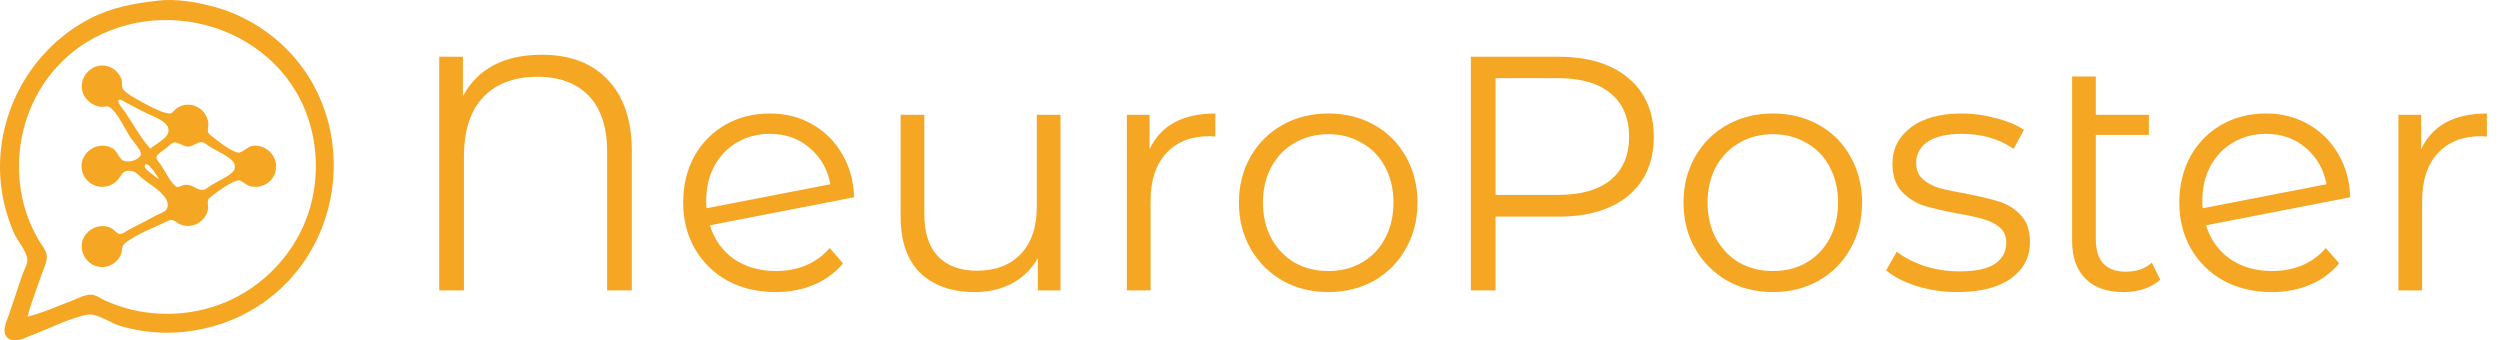 <svg width="749" height="102" viewBox="0 0 749 102" fill="none" xmlns="http://www.w3.org/2000/svg">
<g clip-path="url(#clip0_58_83)">
<path d="M47.453 0.677C52.787 0.075 58.664 1.089 63.875 2.475C69.457 3.959 74.733 6.507 79.429 9.879C107.458 30.003 105.675 72.903 76.93 91.385C70.366 95.605 62.806 98.124 55.055 98.941C48.78 99.603 42.173 98.955 36.123 97.159H36.122C35.565 96.994 34.849 96.681 34.028 96.294C33.225 95.916 32.308 95.461 31.418 95.053C30.52 94.641 29.607 94.256 28.762 94.001C27.929 93.75 27.102 93.604 26.402 93.731C23.492 94.255 20.514 95.335 17.601 96.528C14.665 97.731 11.832 99.031 9.116 100.049C8.013 100.462 6.834 101.055 5.612 101.345C4.421 101.628 3.383 101.568 2.579 100.812C1.82 100.098 1.725 99.13 1.96 97.985C2.077 97.415 2.271 96.829 2.483 96.25C2.69 95.687 2.926 95.099 3.094 94.594C3.761 92.588 4.44 90.585 5.119 88.581C5.798 86.577 6.478 84.572 7.146 82.562C7.248 82.258 7.399 81.897 7.575 81.49C7.748 81.09 7.944 80.648 8.12 80.205C8.463 79.343 8.786 78.359 8.694 77.531C8.549 76.215 7.721 74.739 6.877 73.381C6.001 71.971 5.098 70.671 4.628 69.581C2.418 64.453 1.006 58.975 0.617 53.405C-0.748 33.848 9.864 14.921 27.312 5.949C33.689 2.671 40.358 1.477 47.453 0.677ZM94.177 40.416C87.802 9.407 51.01 -3.788 25.186 12.531C20.226 15.665 15.965 19.936 12.699 24.79C5.176 35.973 3.177 50.561 7.236 63.394C8.195 66.423 9.539 69.358 11.102 72.106C11.317 72.483 11.575 72.869 11.834 73.249C12.096 73.635 12.359 74.016 12.602 74.404C13.092 75.189 13.452 75.935 13.514 76.654C13.584 77.476 13.368 78.373 13.037 79.317C12.873 79.787 12.685 80.253 12.499 80.721C12.314 81.184 12.13 81.649 11.98 82.098C10.61 86.216 8.825 90.471 7.769 94.762L7.57 95.565L8.373 95.367C12.835 94.265 17.259 92.248 21.477 90.66C21.933 90.489 22.417 90.278 22.904 90.065C23.396 89.851 23.894 89.632 24.395 89.436C25.406 89.038 26.372 88.754 27.225 88.767C27.841 88.776 28.501 89.032 29.214 89.399C29.567 89.582 29.914 89.78 30.27 89.978C30.621 90.172 30.979 90.365 31.33 90.52C33.926 91.668 36.648 92.634 39.425 93.285C50.994 95.999 63.406 94.236 73.605 88.018C79.37 84.502 84.181 79.849 87.897 74.213C91.201 69.2 93.489 63.464 94.484 57.533C95.445 51.81 95.346 46.104 94.177 40.416ZM30.106 20.141C32.602 19.853 35.102 21.531 35.928 23.898C35.978 24.041 36.01 24.252 36.03 24.535C36.051 24.825 36.057 25.105 36.074 25.44C36.091 25.754 36.117 26.09 36.187 26.395C36.254 26.695 36.375 27.024 36.621 27.273C37.509 28.169 38.718 28.98 39.942 29.703C41.163 30.424 42.458 31.09 43.484 31.661C44.262 32.094 45.648 32.82 47.062 33.428C47.769 33.731 48.492 34.01 49.154 34.206C49.805 34.399 50.443 34.527 50.964 34.497C51.276 34.479 51.55 34.349 51.773 34.201C51.999 34.052 52.208 33.863 52.392 33.681C52.564 33.51 52.766 33.293 52.909 33.148C53.073 32.982 53.203 32.862 53.312 32.789C54.789 31.791 56.524 31.587 58.201 32.185C60.208 32.902 61.638 34.757 61.917 36.869C61.947 37.098 61.932 37.362 61.898 37.672C61.865 37.957 61.809 38.326 61.785 38.649C61.735 39.319 61.788 40.133 62.523 40.707C63.504 41.474 65.045 42.743 66.642 43.861C67.442 44.422 68.267 44.953 69.056 45.371C69.838 45.786 70.616 46.109 71.315 46.224C71.721 46.29 72.149 46.126 72.495 45.954C72.864 45.772 73.262 45.516 73.643 45.268C74.033 45.013 74.409 44.763 74.767 44.562C75.131 44.358 75.424 44.236 75.644 44.202C79.772 43.572 83.257 47.655 81.943 51.649C80.961 54.636 77.657 56.186 74.692 55.177C74.54 55.125 74.334 55.009 74.069 54.834C73.797 54.654 73.547 54.471 73.238 54.261C72.951 54.065 72.639 53.867 72.335 53.727C72.041 53.593 71.679 53.478 71.315 53.544C69.95 53.793 68.197 54.781 66.587 55.852C64.955 56.938 63.392 58.166 62.392 58.966C62.078 59.216 61.919 59.558 61.84 59.893C61.762 60.222 61.753 60.577 61.764 60.905C61.774 61.228 61.807 61.58 61.825 61.861C61.845 62.163 61.85 62.4 61.824 62.578C61.573 64.323 60.223 65.951 58.605 66.692C57.203 67.335 55.544 67.343 54.117 66.734C53.847 66.619 53.597 66.462 53.336 66.285C53.088 66.117 52.803 65.91 52.522 65.751C52.23 65.586 51.897 65.444 51.514 65.407C51.124 65.37 50.72 65.445 50.292 65.653C49.265 66.153 48.145 66.653 46.98 67.171C45.817 67.687 44.61 68.221 43.421 68.783C41.048 69.906 38.712 71.162 36.89 72.672C36.339 73.128 36.188 73.865 36.102 74.439C36.08 74.591 36.061 74.744 36.043 74.89C36.024 75.037 36.007 75.177 35.986 75.311C35.945 75.585 35.895 75.805 35.825 75.976C34.88 78.265 32.425 79.792 29.964 79.481C25.678 78.941 23.419 73.775 26.198 70.394C27.874 68.355 30.718 67.63 33.096 68.769C33.233 68.835 33.399 68.956 33.602 69.13C33.809 69.306 34.004 69.493 34.238 69.702C34.459 69.9 34.703 70.107 34.955 70.269C35.203 70.428 35.503 70.572 35.835 70.592C36.481 70.63 37.166 70.288 37.707 69.971C37.991 69.804 38.272 69.622 38.52 69.464C38.775 69.301 38.991 69.166 39.172 69.074C41.802 67.738 44.457 66.392 47.047 64.952C47.234 64.848 47.487 64.736 47.794 64.603C48.092 64.473 48.432 64.327 48.759 64.167C49.086 64.007 49.419 63.824 49.705 63.61C49.987 63.399 50.257 63.134 50.415 62.801C50.922 61.728 50.803 60.668 50.341 59.697C49.887 58.744 49.096 57.858 48.217 57.06C47.334 56.26 46.328 55.519 45.413 54.868C44.484 54.207 43.672 53.652 43.121 53.192C42.905 53.012 42.675 52.796 42.417 52.557C42.164 52.321 41.889 52.066 41.602 51.827C41.039 51.359 40.368 50.897 39.629 50.761C38.747 50.599 38.055 50.62 37.484 50.815C36.904 51.014 36.506 51.375 36.182 51.776C36.022 51.974 35.876 52.186 35.737 52.395C35.595 52.609 35.461 52.816 35.31 53.03C35.012 53.451 34.67 53.866 34.188 54.241C31.425 56.389 27.416 55.647 25.668 52.597C25.181 51.747 24.91 50.713 24.924 49.733C24.983 45.488 29.845 42.738 33.503 44.892C34.073 45.228 34.498 45.882 34.977 46.65C35.205 47.015 35.446 47.404 35.711 47.736C35.976 48.069 36.294 48.384 36.697 48.572C37.614 49 38.893 48.954 39.994 48.624C41.089 48.296 42.194 47.63 42.631 46.624C42.744 46.364 42.74 46.084 42.696 45.839C42.651 45.59 42.558 45.331 42.441 45.078C42.209 44.572 41.852 44.018 41.477 43.49C41.099 42.959 40.689 42.436 40.338 41.993C39.978 41.539 39.698 41.19 39.556 40.98C39.139 40.363 38.692 39.593 38.211 38.743C37.733 37.899 37.222 36.979 36.685 36.087C35.625 34.322 34.41 32.564 33.043 31.643C32.793 31.474 32.506 31.412 32.249 31.391C31.991 31.369 31.721 31.387 31.475 31.412C31.35 31.425 31.225 31.44 31.107 31.454C30.988 31.468 30.877 31.482 30.77 31.492C30.55 31.514 30.383 31.519 30.261 31.504H30.26C28.584 31.293 27.128 30.422 26.09 29.072C23.449 25.638 25.886 20.627 30.106 20.141ZM60.464 42.094C59.608 42.061 58.809 42.489 58.151 42.816C57.44 43.17 56.829 43.447 56.173 43.411C55.638 43.382 55.064 43.108 54.38 42.781C54.056 42.627 53.708 42.462 53.363 42.344C53.018 42.225 52.642 42.14 52.259 42.164C51.94 42.184 51.64 42.303 51.378 42.448C51.113 42.595 50.858 42.786 50.625 42.978C50.392 43.172 50.168 43.379 49.97 43.563C49.766 43.753 49.596 43.912 49.451 44.031V44.032C49.3 44.157 49.061 44.323 48.757 44.533C48.462 44.737 48.121 44.974 47.797 45.225C47.475 45.474 47.152 45.75 46.899 46.036C46.657 46.31 46.42 46.658 46.379 47.051C46.346 47.359 46.433 47.655 46.544 47.903C46.657 48.156 46.815 48.401 46.974 48.622C47.134 48.844 47.308 49.059 47.458 49.244C47.536 49.34 47.606 49.427 47.667 49.504L47.82 49.711C48.463 50.653 49.091 51.853 49.843 53.093C50.57 54.291 51.4 55.497 52.386 56.266C52.92 56.682 53.564 56.521 53.98 56.373C54.205 56.293 54.431 56.192 54.615 56.112C54.714 56.069 54.801 56.033 54.877 56.004L55.077 55.94C56.133 55.683 56.941 55.99 57.799 56.42C58.623 56.832 59.594 57.431 60.758 57.395C61.325 57.377 61.889 57.062 62.332 56.772C62.564 56.619 62.79 56.454 62.991 56.308C63.198 56.157 63.375 56.03 63.527 55.935C64.542 55.299 65.767 54.699 67.03 53.989C68.26 53.298 69.492 52.518 70.369 51.571C70.557 51.368 70.666 51.095 70.731 50.848C70.798 50.589 70.833 50.302 70.841 50.023C70.849 49.744 70.829 49.457 70.781 49.197C70.735 48.947 70.654 48.679 70.512 48.468C69.79 47.397 68.399 46.475 67.029 45.691C66.334 45.294 65.617 44.917 64.962 44.568C64.301 44.216 63.706 43.894 63.232 43.595C63.077 43.496 62.902 43.365 62.697 43.212C62.499 43.063 62.276 42.894 62.047 42.738C61.607 42.438 61.05 42.117 60.465 42.094H60.464ZM44.42 48.83C44.171 48.703 43.821 48.6 43.473 48.765C43.174 48.906 43.007 49.184 42.911 49.476L42.874 49.602C42.8 49.889 42.892 50.16 42.992 50.355C43.097 50.56 43.252 50.764 43.423 50.956C43.767 51.342 44.243 51.758 44.727 52.148C45.213 52.54 45.727 52.923 46.153 53.242C46.595 53.574 46.912 53.815 47.05 53.948L47.403 54.29L47.751 53.941L48.212 53.48L47.94 53.132C47.837 53.001 47.579 52.592 47.191 52.013C46.82 51.458 46.356 50.787 45.884 50.202C45.429 49.639 44.909 49.08 44.42 48.83ZM36.129 29.368C35.894 29.329 35.582 29.333 35.319 29.525L35.21 29.62C35.015 29.817 34.954 30.066 34.954 30.283C34.955 30.493 35.011 30.702 35.081 30.891C35.223 31.268 35.472 31.683 35.73 32.063C35.993 32.45 36.285 32.831 36.53 33.144C36.786 33.471 36.968 33.697 37.047 33.815C39.425 37.354 41.726 41.606 44.653 44.862L44.98 45.226L45.351 44.906C45.675 44.628 46.112 44.318 46.616 43.974C47.112 43.635 47.671 43.263 48.204 42.878C48.739 42.492 49.267 42.08 49.71 41.648C50.15 41.219 50.533 40.745 50.747 40.23C51.15 39.263 51.052 38.38 50.629 37.613C50.22 36.873 49.524 36.266 48.77 35.765C48.011 35.26 47.149 34.834 46.362 34.476C45.554 34.107 44.864 33.824 44.359 33.571C42.227 32.503 40.097 31.419 37.994 30.302C37.911 30.258 37.778 30.17 37.571 30.039C37.38 29.918 37.147 29.773 36.907 29.65C36.673 29.531 36.399 29.413 36.129 29.368Z" fill="#F5A623" stroke="#F5A623"/>
<path d="M162.393 16.4C170.793 16.4 177.36 18.9 182.093 23.9C186.893 28.9 189.293 36.033 189.293 45.3V87H181.893V45.5C181.893 38.1 180.06 32.5 176.393 28.7C172.727 24.9 167.593 23 160.993 23C154.06 23 148.66 25.033 144.793 29.1C140.927 33.1 138.993 39.133 138.993 47.2V87H131.593V17H138.693V28.8C143.16 20.533 151.06 16.4 162.393 16.4ZM232.476 81.2C235.743 81.2 238.743 80.633 241.476 79.5C244.276 78.3 246.643 76.567 248.576 74.3L252.576 78.9C250.243 81.7 247.343 83.833 243.876 85.3C240.41 86.767 236.576 87.5 232.376 87.5C226.976 87.5 222.176 86.367 217.976 84.1C213.776 81.767 210.51 78.567 208.176 74.5C205.843 70.433 204.676 65.833 204.676 60.7C204.676 55.567 205.776 50.967 207.976 46.9C210.243 42.833 213.343 39.667 217.276 37.4C221.21 35.133 225.676 34 230.676 34C235.343 34 239.543 35.067 243.276 37.2C247.076 39.333 250.076 42.3 252.276 46.1C254.543 49.9 255.743 54.233 255.876 59.1L212.676 67.5C214.01 71.767 216.41 75.133 219.876 77.6C223.41 80 227.61 81.2 232.476 81.2ZM230.676 40.1C227.01 40.1 223.71 40.967 220.776 42.7C217.91 44.367 215.643 46.733 213.976 49.8C212.376 52.8 211.576 56.267 211.576 60.2C211.576 61.2 211.61 61.933 211.676 62.4L248.776 55.2C247.976 50.8 245.943 47.2 242.676 44.4C239.41 41.533 235.41 40.1 230.676 40.1ZM317.728 34.4V87H310.928V77.4C309.061 80.6 306.494 83.1 303.228 84.9C299.961 86.633 296.228 87.5 292.028 87.5C285.161 87.5 279.728 85.6 275.728 81.8C271.794 77.933 269.828 72.3 269.828 64.9V34.4H276.928V64.2C276.928 69.733 278.294 73.933 281.028 76.8C283.761 79.667 287.661 81.1 292.728 81.1C298.261 81.1 302.628 79.433 305.828 76.1C309.028 72.7 310.628 68 310.628 62V34.4H317.728ZM344.413 44.7C346.08 41.167 348.546 38.5 351.813 36.7C355.146 34.9 359.246 34 364.113 34V40.9L362.413 40.8C356.88 40.8 352.546 42.5 349.413 45.9C346.28 49.3 344.713 54.067 344.713 60.2V87H337.613V34.4H344.413V44.7ZM397.98 87.5C392.913 87.5 388.347 86.367 384.28 84.1C380.213 81.767 377.013 78.567 374.68 74.5C372.347 70.433 371.18 65.833 371.18 60.7C371.18 55.567 372.347 50.967 374.68 46.9C377.013 42.833 380.213 39.667 384.28 37.4C388.347 35.133 392.913 34 397.98 34C403.047 34 407.613 35.133 411.68 37.4C415.747 39.667 418.913 42.833 421.18 46.9C423.513 50.967 424.68 55.567 424.68 60.7C424.68 65.833 423.513 70.433 421.18 74.5C418.913 78.567 415.747 81.767 411.68 84.1C407.613 86.367 403.047 87.5 397.98 87.5ZM397.98 81.2C401.713 81.2 405.047 80.367 407.98 78.7C410.98 76.967 413.313 74.533 414.98 71.4C416.647 68.267 417.48 64.7 417.48 60.7C417.48 56.7 416.647 53.133 414.98 50C413.313 46.867 410.98 44.467 407.98 42.8C405.047 41.067 401.713 40.2 397.98 40.2C394.247 40.2 390.88 41.067 387.88 42.8C384.947 44.467 382.613 46.867 380.88 50C379.213 53.133 378.38 56.7 378.38 60.7C378.38 64.7 379.213 68.267 380.88 71.4C382.613 74.533 384.947 76.967 387.88 78.7C390.88 80.367 394.247 81.2 397.98 81.2ZM466.875 17C475.809 17 482.809 19.133 487.875 23.4C492.942 27.667 495.475 33.533 495.475 41C495.475 48.467 492.942 54.333 487.875 58.6C482.809 62.8 475.809 64.9 466.875 64.9H448.075V87H440.675V17H466.875ZM466.675 58.4C473.609 58.4 478.909 56.9 482.575 53.9C486.242 50.833 488.075 46.533 488.075 41C488.075 35.333 486.242 31 482.575 28C478.909 24.933 473.609 23.4 466.675 23.4H448.075V58.4H466.675ZM531.183 87.5C526.117 87.5 521.55 86.367 517.483 84.1C513.417 81.767 510.217 78.567 507.883 74.5C505.55 70.433 504.383 65.833 504.383 60.7C504.383 55.567 505.55 50.967 507.883 46.9C510.217 42.833 513.417 39.667 517.483 37.4C521.55 35.133 526.117 34 531.183 34C536.25 34 540.817 35.133 544.883 37.4C548.95 39.667 552.117 42.833 554.383 46.9C556.717 50.967 557.883 55.567 557.883 60.7C557.883 65.833 556.717 70.433 554.383 74.5C552.117 78.567 548.95 81.767 544.883 84.1C540.817 86.367 536.25 87.5 531.183 87.5ZM531.183 81.2C534.917 81.2 538.25 80.367 541.183 78.7C544.183 76.967 546.517 74.533 548.183 71.4C549.85 68.267 550.683 64.7 550.683 60.7C550.683 56.7 549.85 53.133 548.183 50C546.517 46.867 544.183 44.467 541.183 42.8C538.25 41.067 534.917 40.2 531.183 40.2C527.45 40.2 524.083 41.067 521.083 42.8C518.15 44.467 515.817 46.867 514.083 50C512.417 53.133 511.583 56.7 511.583 60.7C511.583 64.7 512.417 68.267 514.083 71.4C515.817 74.533 518.15 76.967 521.083 78.7C524.083 80.367 527.45 81.2 531.183 81.2ZM586.479 87.5C582.212 87.5 578.112 86.9 574.179 85.7C570.312 84.433 567.279 82.867 565.079 81L568.279 75.4C570.479 77.133 573.245 78.567 576.579 79.7C579.912 80.767 583.379 81.3 586.979 81.3C591.779 81.3 595.312 80.567 597.579 79.1C599.912 77.567 601.079 75.433 601.079 72.7C601.079 70.767 600.445 69.267 599.179 68.2C597.912 67.067 596.312 66.233 594.379 65.7C592.445 65.1 589.879 64.533 586.679 64C582.412 63.2 578.979 62.4 576.379 61.6C573.779 60.733 571.545 59.3 569.679 57.3C567.879 55.3 566.979 52.533 566.979 49C566.979 44.6 568.812 41 572.479 38.2C576.145 35.4 581.245 34 587.779 34C591.179 34 594.579 34.467 597.979 35.4C601.379 36.267 604.179 37.433 606.379 38.9L603.279 44.6C598.945 41.6 593.779 40.1 587.779 40.1C583.245 40.1 579.812 40.9 577.479 42.5C575.212 44.1 574.079 46.2 574.079 48.8C574.079 50.8 574.712 52.4 575.979 53.6C577.312 54.8 578.945 55.7 580.879 56.3C582.812 56.833 585.479 57.4 588.879 58C593.079 58.8 596.445 59.6 598.979 60.4C601.512 61.2 603.679 62.567 605.479 64.5C607.279 66.433 608.179 69.1 608.179 72.5C608.179 77.1 606.245 80.767 602.379 83.5C598.579 86.167 593.279 87.5 586.479 87.5ZM647.204 83.8C645.871 85 644.238 85.933 642.304 86.6C640.371 87.2 638.338 87.5 636.204 87.5C631.271 87.5 627.471 86.167 624.804 83.5C622.138 80.833 620.804 77.067 620.804 72.2V22.9H627.904V34.4H643.804V40.4H627.904V71.8C627.904 74.933 628.671 77.333 630.204 79C631.738 80.6 633.971 81.4 636.904 81.4C640.104 81.4 642.704 80.5 644.704 78.7L647.204 83.8ZM680.718 81.2C683.985 81.2 686.985 80.633 689.718 79.5C692.518 78.3 694.885 76.567 696.818 74.3L700.818 78.9C698.485 81.7 695.585 83.833 692.118 85.3C688.652 86.767 684.818 87.5 680.618 87.5C675.218 87.5 670.418 86.367 666.218 84.1C662.018 81.767 658.752 78.567 656.418 74.5C654.085 70.433 652.918 65.833 652.918 60.7C652.918 55.567 654.018 50.967 656.218 46.9C658.485 42.833 661.585 39.667 665.518 37.4C669.452 35.133 673.918 34 678.918 34C683.585 34 687.785 35.067 691.518 37.2C695.318 39.333 698.318 42.3 700.518 46.1C702.785 49.9 703.985 54.233 704.118 59.1L660.918 67.5C662.252 71.767 664.652 75.133 668.118 77.6C671.652 80 675.852 81.2 680.718 81.2ZM678.918 40.1C675.252 40.1 671.952 40.967 669.018 42.7C666.152 44.367 663.885 46.733 662.218 49.8C660.618 52.8 659.818 56.267 659.818 60.2C659.818 61.2 659.852 61.933 659.918 62.4L697.018 55.2C696.218 50.8 694.185 47.2 690.918 44.4C687.652 41.533 683.652 40.1 678.918 40.1ZM725.37 44.7C727.037 41.167 729.503 38.5 732.77 36.7C736.103 34.9 740.203 34 745.07 34V40.9L743.37 40.8C737.837 40.8 733.503 42.5 730.37 45.9C727.237 49.3 725.67 54.067 725.67 60.2V87H718.57V34.4H725.37V44.7Z" fill="#F5A623"/>
</g>
<defs>
<clipPath id="clip0_58_83">
<rect width="749" height="102" fill="white"/>
</clipPath>
</defs>
</svg>
